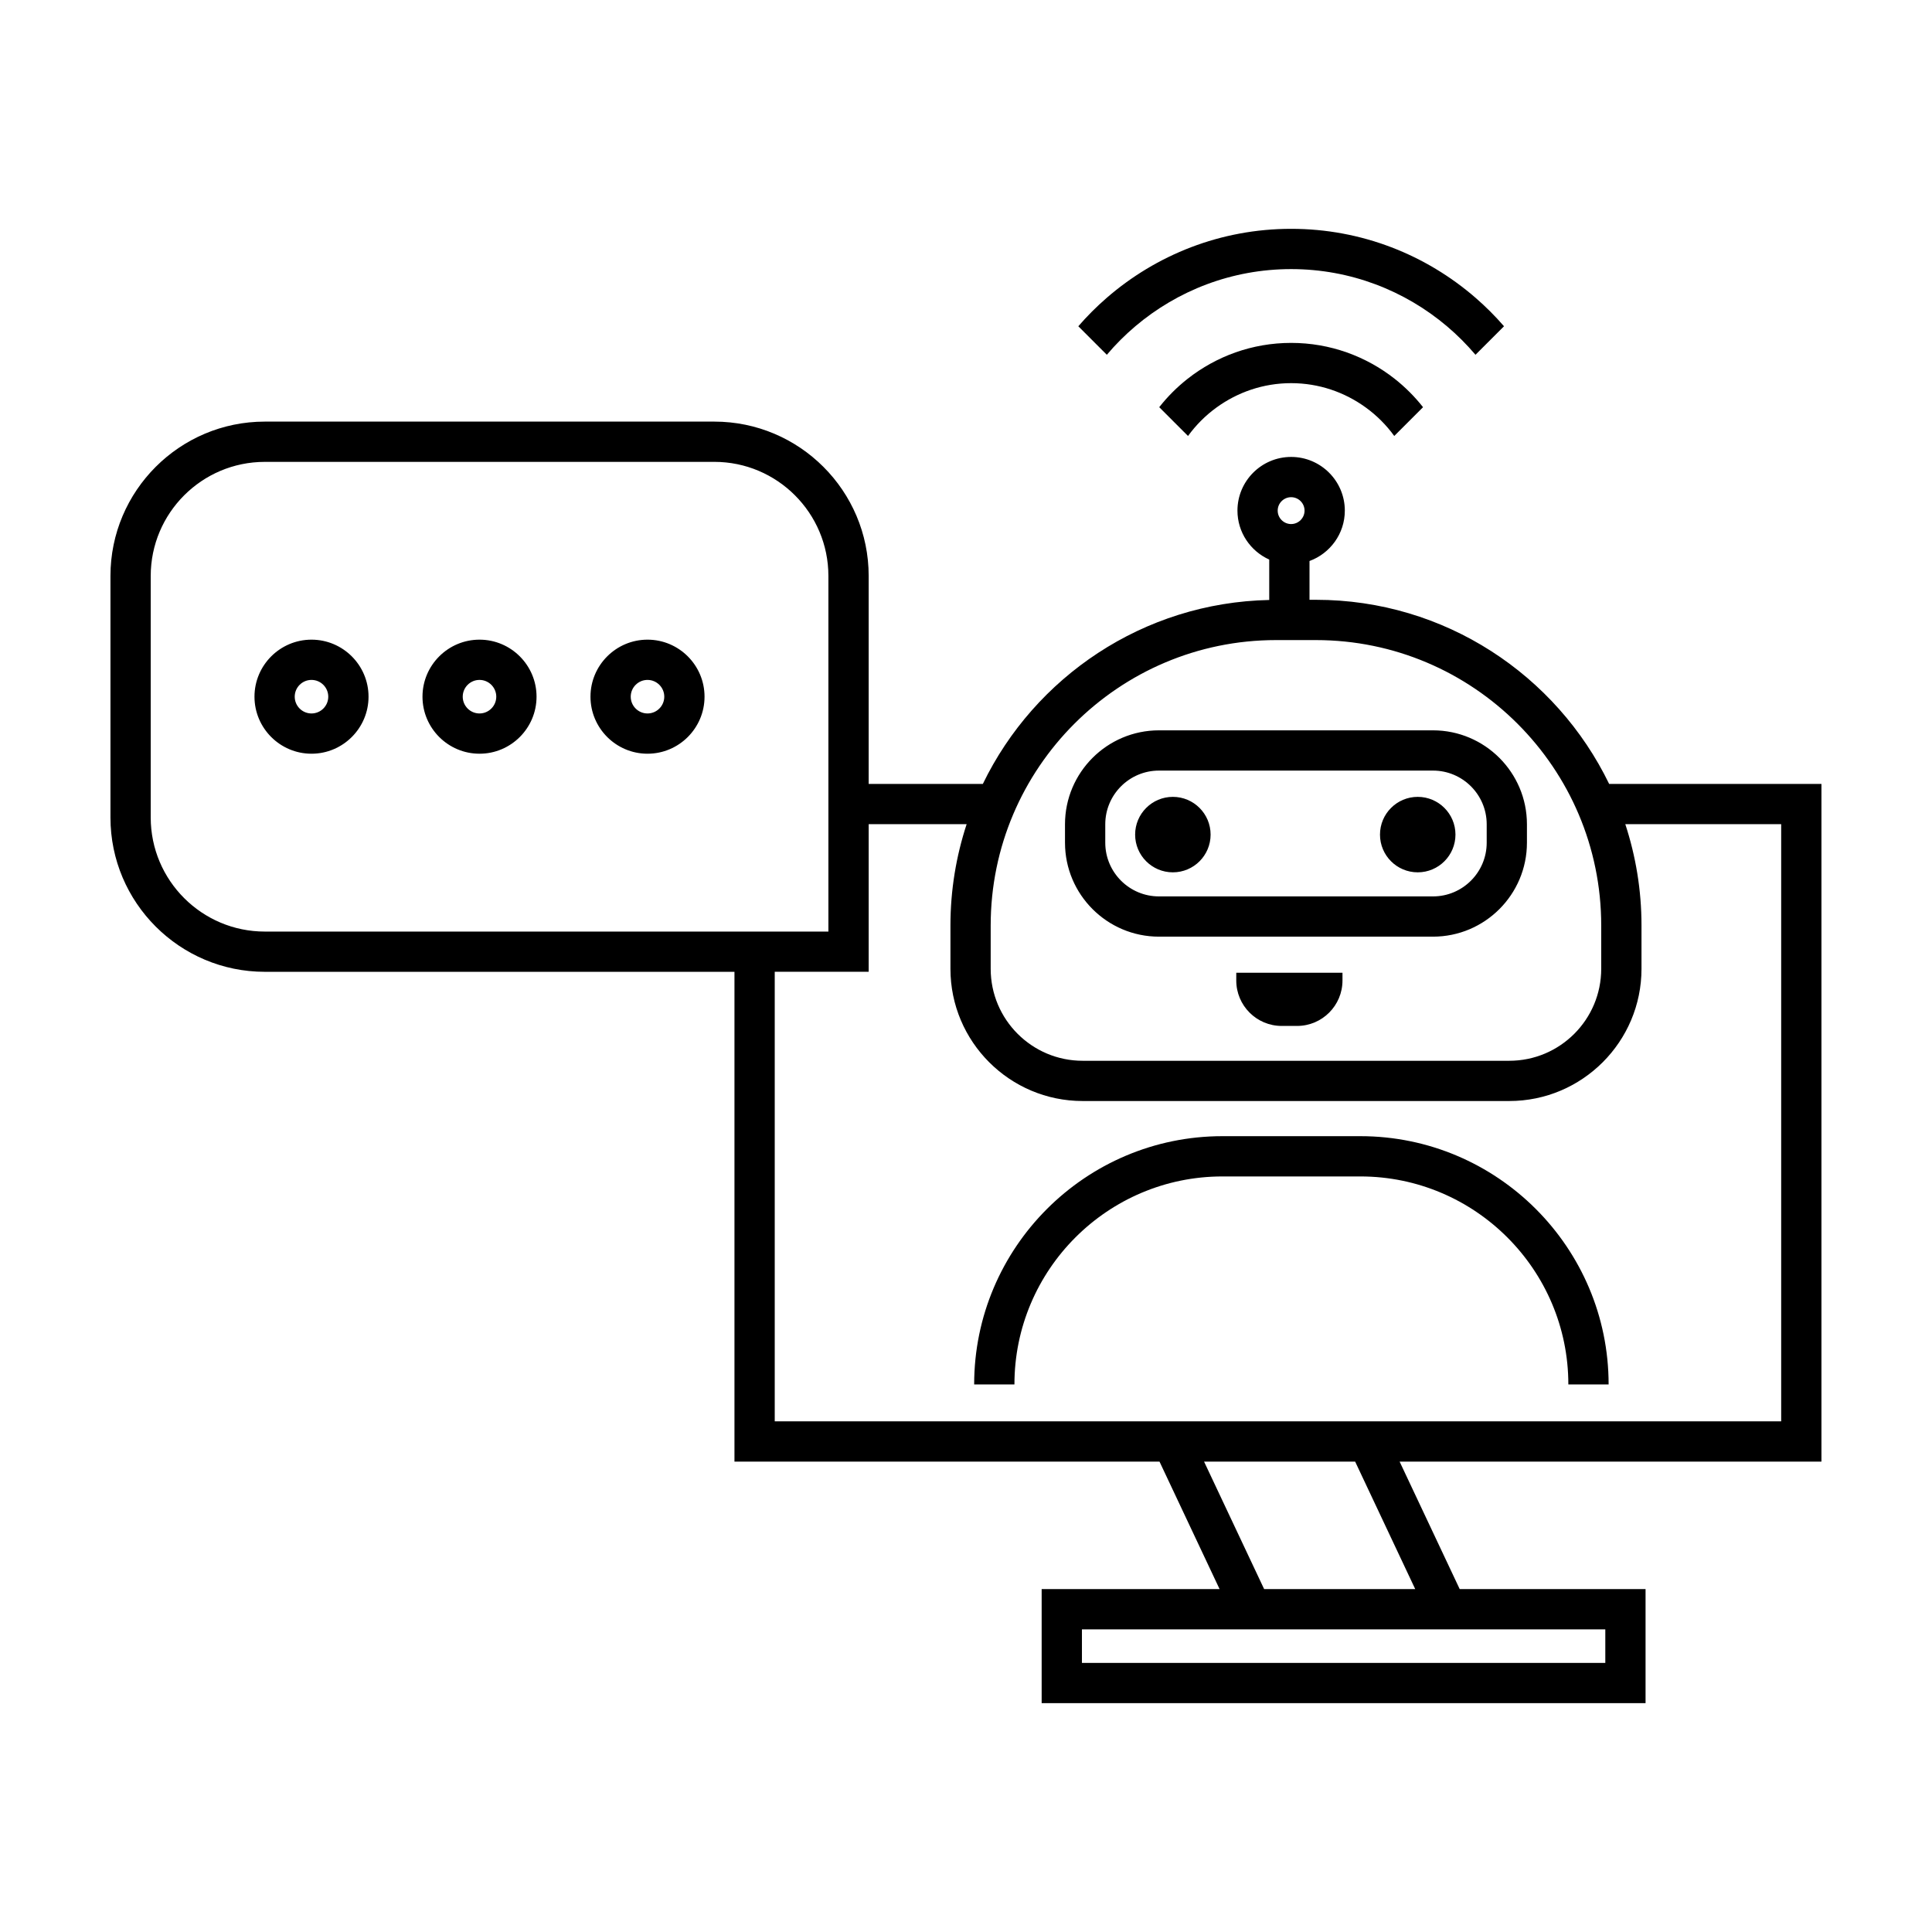 <?xml version="1.0" encoding="UTF-8"?>
<!-- Uploaded to: ICON Repo, www.svgrepo.com, Generator: ICON Repo Mixer Tools -->
<svg fill="#000000" width="800px" height="800px" version="1.1" viewBox="144 144 512 512" xmlns="http://www.w3.org/2000/svg">
 <path d="m570.3 510.89h-10.672c0-30.395-24.727-55.121-55.121-55.121h-36.551c-30.395 0-55.121 24.727-55.121 55.121h-10.672c0-36.281 29.512-65.793 65.793-65.793h36.555c36.277 0.008 65.789 29.52 65.789 65.793zm-284.11-182.26c0 8.332-6.781 15.113-15.113 15.113-8.332 0-15.113-6.781-15.113-15.113 0-8.332 6.781-15.113 15.113-15.113 8.332 0 15.113 6.781 15.113 15.113zm-10.672 0c0-2.449-1.996-4.445-4.445-4.445-2.453 0-4.445 1.996-4.445 4.445 0 2.453 1.996 4.445 4.445 4.445s4.445-1.996 4.445-4.445zm55.191 0c0 8.332-6.781 15.113-15.113 15.113s-15.113-6.781-15.113-15.113c0-8.332 6.781-15.113 15.113-15.113s15.113 6.781 15.113 15.113zm-10.668 0c0-2.449-1.996-4.445-4.445-4.445-2.453 0-4.445 1.996-4.445 4.445 0 2.453 1.996 4.445 4.445 4.445s4.445-1.996 4.445-4.445zm-78.375 0c0 8.332-6.781 15.113-15.113 15.113s-15.113-6.781-15.113-15.113c0-8.332 6.781-15.113 15.113-15.113s15.113 6.781 15.113 15.113zm-10.672 0c0-2.449-1.996-4.445-4.445-4.445-2.453 0-4.445 1.996-4.445 4.445 0 2.453 1.996 4.445 4.445 4.445 2.453 0 4.445-1.996 4.445-4.445zm283.92 202.71 15.922 33.785h49.254v30.23h-160.04v-30.23h47.152l-15.922-33.785h-112.64v-129.8h-124.47c-22.555 0-40.898-18.344-40.898-40.895v-64.016c0-22.551 18.344-40.898 40.898-40.898h119.14c22.551 0 40.898 18.348 40.898 40.898v55.121h30.254c13.73-28.34 42.516-48.055 75.898-48.75v-10.707c-4.957-2.227-8.422-7.199-8.422-12.973 0-7.844 6.383-14.227 14.227-14.227s14.227 6.383 14.227 14.227c0 6.133-3.91 11.355-9.359 13.352v10.281h1.699c34.148 0 63.727 19.941 77.707 48.793l56.262 0.008v179.59zm-32.312-252.02c0 1.961 1.598 3.559 3.559 3.559s3.559-1.598 3.559-3.559c0-1.961-1.598-3.559-3.559-3.559-1.961 0.004-3.559 1.598-3.559 3.559zm-76.059 109.93v11.504c0 13.438 10.926 24.363 24.363 24.363h113.07c13.438 0 24.363-10.926 24.363-24.363v-11.504c0-41.695-33.922-75.621-75.621-75.621h-10.559c-41.691 0-75.617 33.922-75.617 75.621zm-192.37 1.625h149.36v-94.246c0-16.668-13.562-30.23-30.23-30.23l-119.13 0.004c-16.668 0-30.23 13.562-30.23 30.23v64.016c0 16.664 13.559 30.227 30.23 30.227zm135.14 129.8h266.72v-158.26h-41.312c2.769 8.449 4.293 17.461 4.293 26.828v11.504c0 19.316-15.715 35.035-35.035 35.035h-113.07c-19.316 0-35.031-15.715-35.031-35.035v-11.504c0-9.367 1.523-18.379 4.293-26.828h-25.961v39.121h-24.895v119.14zm220.11 55.121h-138.7v8.891l138.7 0.004zm-66.297-44.457h-40.039l15.922 33.785h40.039zm-76.891-164.01v-4.887c0-13.73 11.168-24.895 24.895-24.895h72.629c13.73 0 24.895 11.168 24.895 24.895v4.887c0 13.73-11.168 24.895-24.895 24.895h-72.625c-13.73 0-24.898-11.172-24.898-24.895zm10.672 0c0 7.844 6.383 14.227 14.227 14.227h72.629c7.844 0 14.227-6.383 14.227-14.227v-4.887c0-7.844-6.383-14.227-14.227-14.227h-72.629c-7.844 0-14.227 6.383-14.227 14.227zm17.914 7.848c5.523 0 10-4.481 10-10 0-5.523-4.481-10-10-10-5.523 0-10 4.481-10 10 0 5.523 4.473 10 10 10zm64.891 0c5.523 0 10-4.481 10-10 0-5.523-4.481-10-10-10-5.523 0-10 4.481-10 10-0.004 5.523 4.473 10 10 10zm-48.09 28.664c0 6.648 5.391 12.043 12.043 12.043h4.062c6.648 0 12.043-5.391 12.043-12.043v-2.047h-28.145zm14.543-168.97c-10.34 0-19.855 3.559-27.414 9.496-2.805 2.207-5.34 4.734-7.543 7.543l7.629 7.629c2.102-2.898 4.644-5.441 7.543-7.543 5.566-4.039 12.395-6.457 19.785-6.457s14.219 2.414 19.785 6.457c2.898 2.102 5.441 4.644 7.543 7.543l7.629-7.629c-2.207-2.805-4.742-5.34-7.543-7.543-7.562-5.941-17.078-9.496-27.414-9.496zm-41.309-4.394c11.16-9.453 25.574-15.164 41.309-15.164s30.148 5.715 41.309 15.164c2.719 2.301 5.238 4.828 7.543 7.543l7.559-7.559c-2.332-2.691-4.852-5.211-7.543-7.543-13.109-11.371-30.188-18.277-48.863-18.277s-35.754 6.906-48.863 18.277c-2.691 2.332-5.211 4.852-7.543 7.543l7.559 7.559c2.297-2.723 4.82-5.242 7.535-7.543z"/>
</svg>
